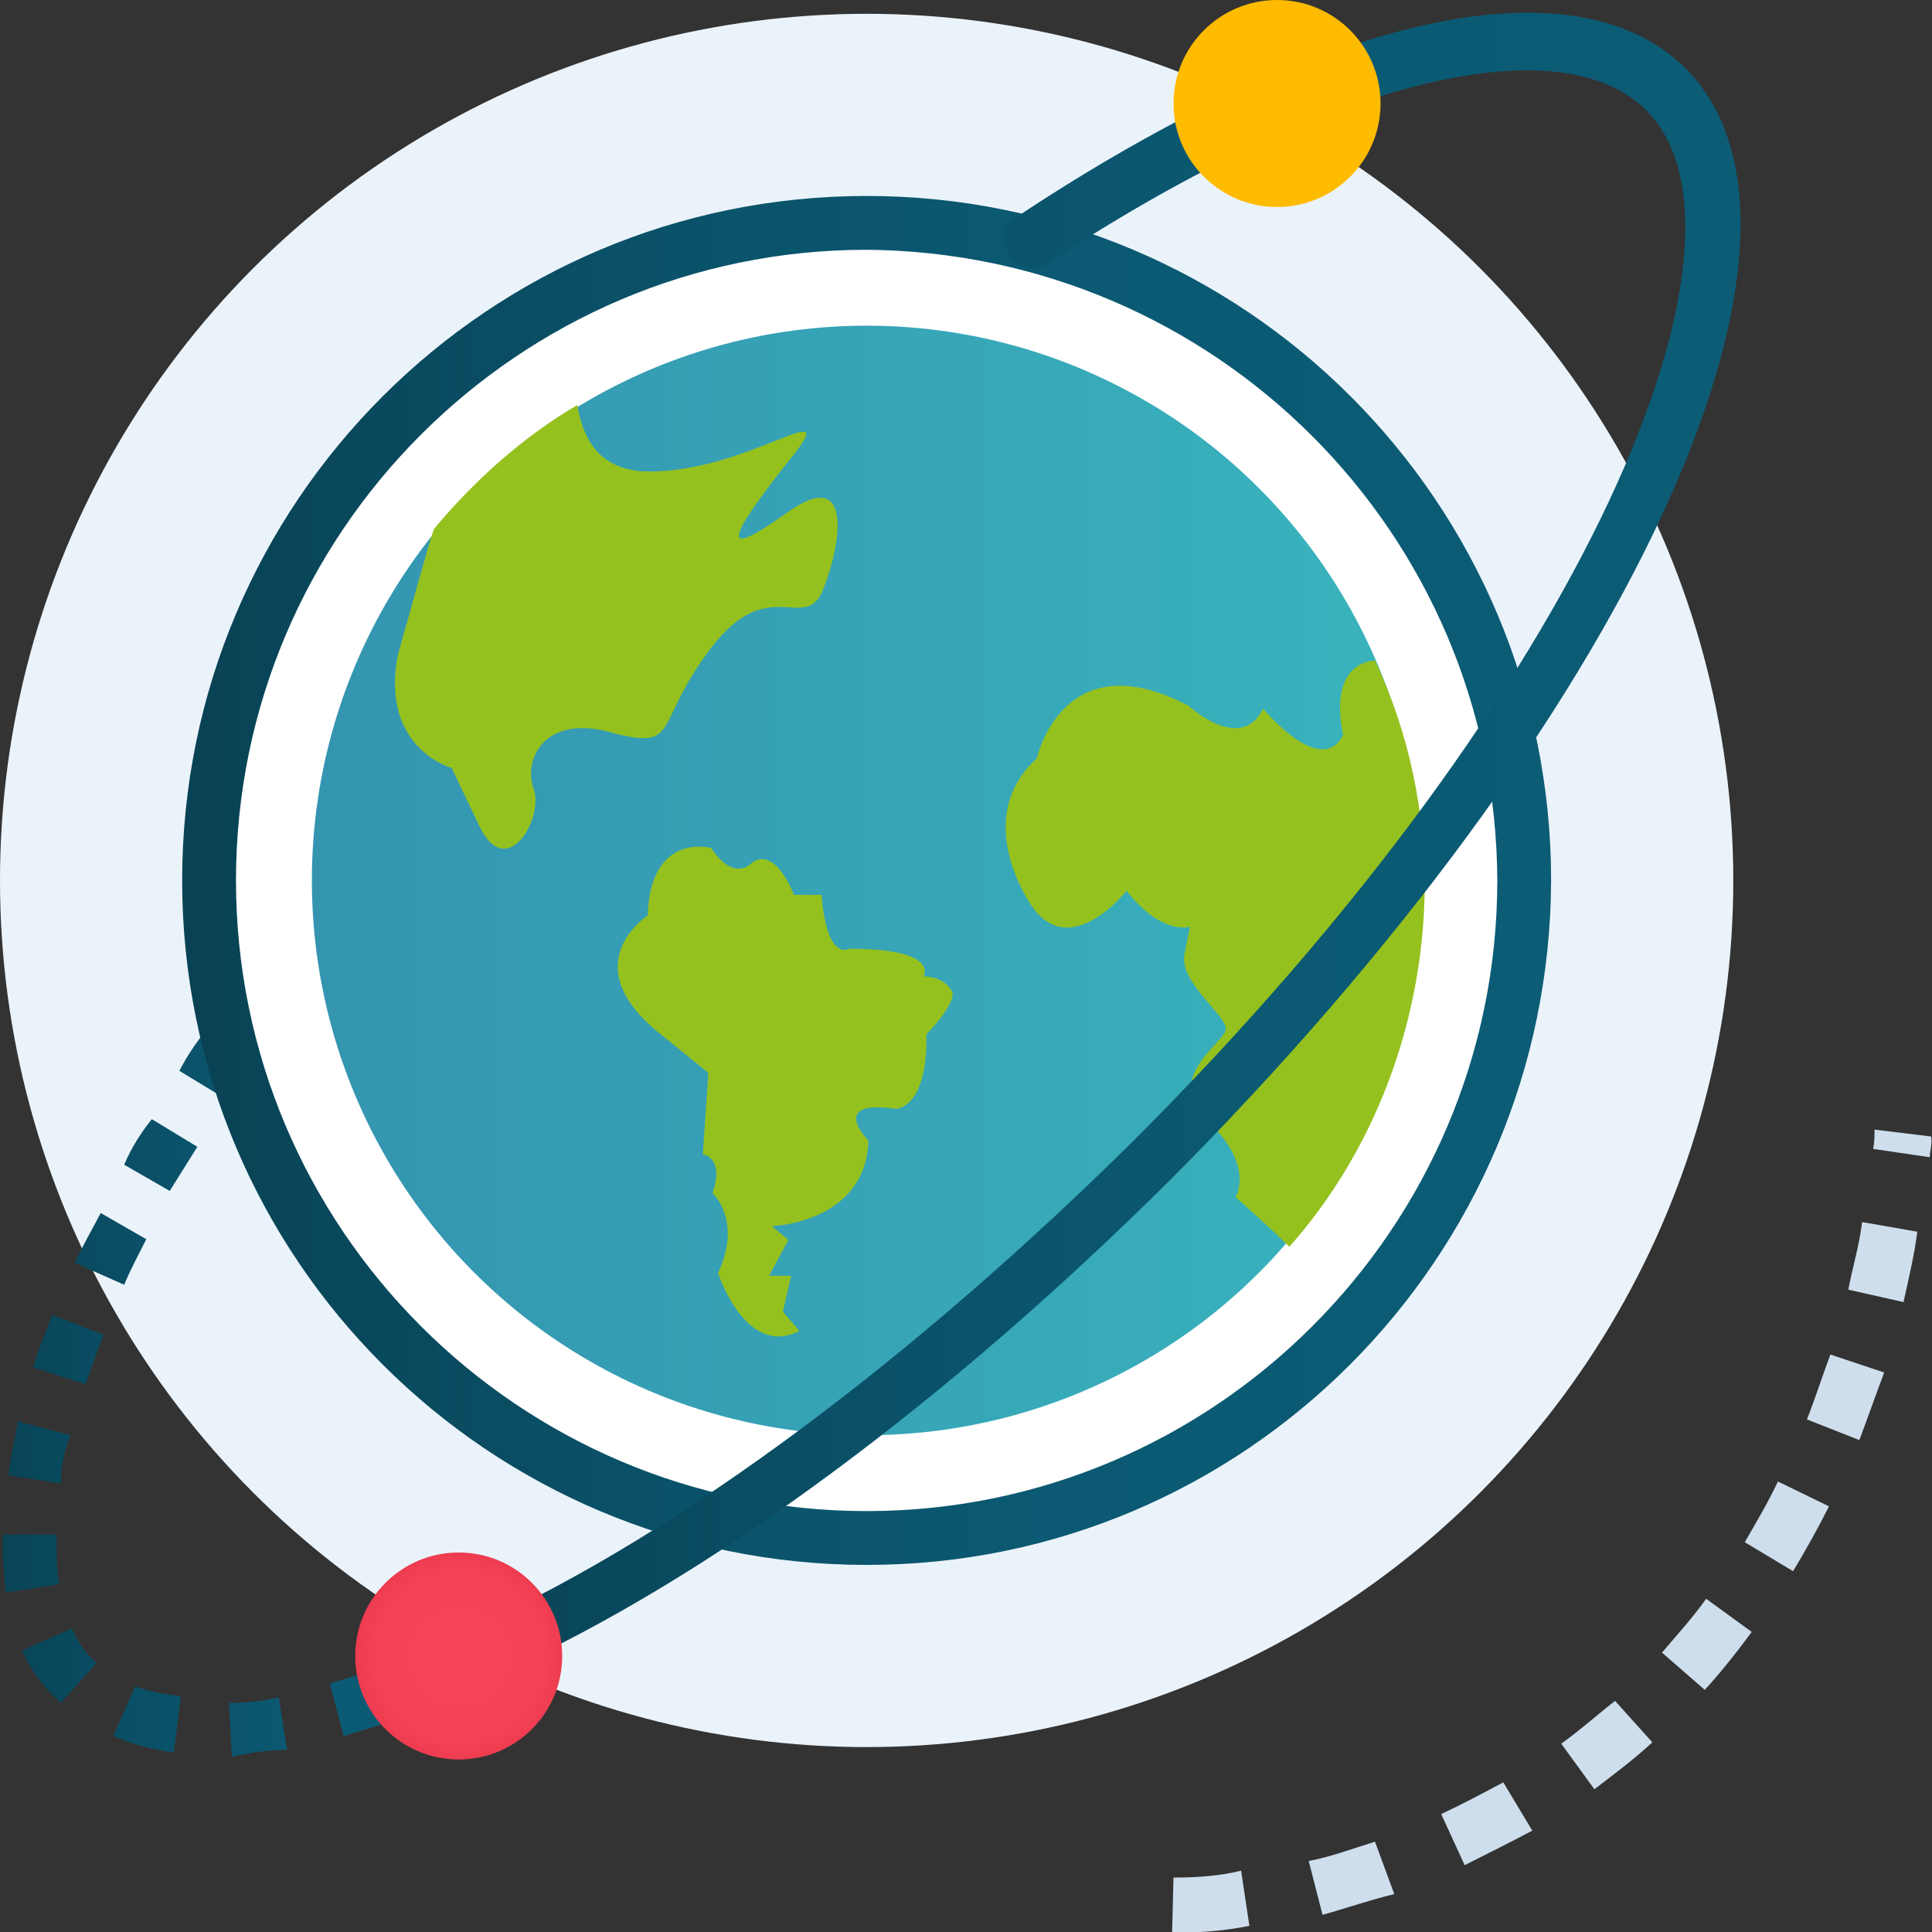 <?xml version="1.0" encoding="utf-8"?>
<!-- Generator: Adobe Illustrator 23.0.1, SVG Export Plug-In . SVG Version: 6.00 Build 0)  -->
<svg version="1.1" id="Layer_1" xmlns="http://www.w3.org/2000/svg" xmlns:xlink="http://www.w3.org/1999/xlink" x="0px" y="0px"
	 viewBox="0 0 140 140" style="enable-background:new 0 0 140 140;" xml:space="preserve">
<rect x="0" y="0" width="140" height="140" fill="#333333" stroke="none"/>
<style type="text/css">
	.st0{fill:#EBF3FA;}
	.st1{fill:url(#Path_5660_1_);}
	.st2{fill:#FFFFFF;}
	.st3{fill:url(#Path_5661_1_);}
	.st4{fill:url(#Ellipse_291_1_);}
	.st5{fill:#95C11F;}
	.st6{fill:url(#Path_5665_1_);}
	.st7{fill:url(#Ellipse_292_1_);}
	.st8{fill:#FFBB00;}
	.st9{fill:#CEDEEC;}
</style>
<g id="Group_1120" transform="translate(-1090.865 -2938.945)">
	<g id="Group_1024" transform="translate(1090.865 2938.945)">
		<circle id="Ellipse_289" class="st0" cx="62.8" cy="63.8" r="62.8"/>
		
			<linearGradient id="Path_5660_1_" gradientUnits="userSpaceOnUse" x1="-1497.819" y1="7.004" x2="-1496.584" y2="7.004" gradientTransform="matrix(29.245 0 0 42.972 43803.438 -200.195)">
			<stop  offset="0" style="stop-color:#094254"/>
			<stop  offset="5.100000e-02" style="stop-color:#094558"/>
			<stop  offset="0.325" style="stop-color:#0A5168"/>
			<stop  offset="0.625" style="stop-color:#0B5972"/>
			<stop  offset="1" style="stop-color:#0C5C76"/>
		</linearGradient>
		<path id="Path_5660" class="st1" d="M16.8,127.3l-0.2-3.9c1.2,0,2.3-0.1,3.6-0.4l0.6,3.8C19.5,126.8,18.1,127,16.8,127.3z
			 M12.6,127c-1.5-0.2-3-0.6-4.4-1.2l1.6-3.6c1.1,0.4,2.2,0.6,3.3,0.7L12.6,127z M24.9,125.8l-1-3.8c1.2-0.4,2.5-0.7,3.6-1.2
			l1.2,3.8C27.5,125,26.3,125.4,24.9,125.8L24.9,125.8z M4.4,123.4l-0.2-0.2c-1.1-1-2-2.2-2.6-3.6l3.6-1.6c0.4,0.9,0.9,1.7,1.6,2.3
			l0.2,0.2L4.4,123.4z M32.7,123.2l-1.6-3.8c1.2-0.5,2.5-1,3.6-1.6l1.6,3.6L32.7,123.2z M0.4,115.4c-0.1-1.2-0.2-2.3-0.2-3.6v-0.6
			h3.9v0.6c0,1,0,2,0.2,3L0.4,115.4z M4.4,107.5l-3.8-0.6c0.2-1.4,0.5-2.7,0.7-3.9l3.8,1C4.7,105,4.4,106.3,4.4,107.5L4.4,107.5z
			 M6.2,100.3l-3.8-1.2c0.4-1.4,0.9-2.6,1.4-3.8l3.7,1.4L6.2,100.3z M9,93.1l-3.6-1.6c0.6-1.2,1.2-2.3,1.9-3.6l3.3,1.9
			C10,91,9.4,92.1,9,93.1L9,93.1z M12.3,86.3L9,84.4c0.5-1.2,1.2-2.3,2-3.3l3.3,2C13.6,84.2,13,85.2,12.3,86.3L12.3,86.3z
			 M16.3,79.6l-3.3-2c0.6-1.2,1.4-2.3,2.2-3.3l3.2,2.2C17.8,77.4,16.9,78.5,16.3,79.6z"/>
		<circle id="Ellipse_290" class="st2" cx="62.8" cy="63.8" r="47.6"/>
		
			<linearGradient id="Path_5661_1_" gradientUnits="userSpaceOnUse" x1="-1531.541" y1="2.535" x2="-1530.307" y2="2.535" gradientTransform="matrix(80.448 0 0 80.448 123222.594 -140.129)">
			<stop  offset="0" style="stop-color:#094254"/>
			<stop  offset="5.100000e-02" style="stop-color:#094558"/>
			<stop  offset="0.325" style="stop-color:#0A5168"/>
			<stop  offset="0.625" style="stop-color:#0B5972"/>
			<stop  offset="1" style="stop-color:#0C5C76"/>
		</linearGradient>
		<path id="Path_5661" class="st3" d="M62.8,113.4L62.8,113.4c-27.4,0-49.6-22.2-49.6-49.6s22.2-49.6,49.6-49.6s49.6,22.2,49.6,49.6
			C112.3,91.2,90.2,113.4,62.8,113.4z M62.8,18.1c-25.2,0-45.7,20.5-45.7,45.7s20.5,45.7,45.7,45.7s45.7-20.5,45.7-45.7
			C108.4,38.6,88,18.3,62.8,18.1L62.8,18.1z"/>
		
			<linearGradient id="Ellipse_291_1_" gradientUnits="userSpaceOnUse" x1="-1527.023" y1="3.682" x2="-1525.788" y2="3.682" gradientTransform="matrix(65.266 0 0 65.266 99685.234 -176.519)">
			<stop  offset="0" style="stop-color:#3494B0"/>
			<stop  offset="1" style="stop-color:#39B4BD"/>
		</linearGradient>
		<circle id="Ellipse_291" class="st4" cx="62.8" cy="63.8" r="40.2"/>
		<g id="Group_1022" transform="translate(23.231 23.747)">
			<path id="Path_5662" class="st5" d="M43.7,47c0,0,1.2-2-5.4-2c0,0-1.6,1-2-3.9h-2c0,0-1.4-3.8-3.2-2.2c0,0-1.2,1.2-2.8-1.2
				c0,0-4.4-1.2-4.6,4.9c0,0-5.6,3.6,1.2,8.8l3.2,2.6l-0.4,5.9c0,0,1.6,0.2,0.7,2.8c0,0,2.2,2,0.4,5.8c0,0,2,6.2,5.9,4.2l-1.2-1.4
				l0.6-2.6h-1.6l1.4-2.6l-1.2-1c0,0,6.8-0.2,7-6.2c0,0-3-3,2-2.3c0,0,2.3,0,2.2-5.4c0,0,2-2,1.9-3C45.3,47,43.7,47,43.7,47z"/>
			<path id="Path_5663" class="st5" d="M76.4,24.1c-3.6,0.4-2.3,5.4-2.3,5.4c-1.6,3.2-5.8-1.9-5.8-1.9c-1.6,3.3-5.4-0.2-5.4-0.2
				c-9.1-4.8-11,3.8-11,3.8C47,35.7,51.6,42,51.6,42c2.8,3.9,6.8-1.2,6.8-1.2c2.6,3.3,4.6,2.6,4.6,2.6l-0.4,2c-0.4,2,3,4.4,3,5.4
				s-4.8,3.6-1.2,6.8c3.3,3.2,1.9,5.4,1.9,5.4s2.6,2.3,3.9,3.6c6.2-7,9.6-16.2,9.8-25.5C80.1,35.2,78.9,29.4,76.4,24.1z"/>
			<path id="Path_5664" class="st5" d="M9.5,31.9l2,4.2c2,4.2,4.8-0.7,3.9-2.8c-0.7-2.2,1-5.4,5.9-3.9c4.8,1.2,2.8-0.7,7-6.2
				s6.8-1,8.1-4.2s2.3-9.1-2.6-5.6s-4.4,2,0-3.6c4.6-5.6-3,1-10.6,0.6C20,10.1,19,7.9,18.6,5.6c-3.9,2.3-7.4,5.4-10.4,9
				c-0.7,2.2-1.4,4.9-2.6,9.1C4.3,30.5,9.5,31.9,9.5,31.9z"/>
		</g>
		
			<linearGradient id="Path_5665_1_" gradientUnits="userSpaceOnUse" x1="-1530.074" y1="1.655" x2="-1528.839" y2="1.655" gradientTransform="matrix(74.95 0 0 97.776 114712.359 -100.57)">
			<stop  offset="0" style="stop-color:#094254"/>
			<stop  offset="5.100000e-02" style="stop-color:#094558"/>
			<stop  offset="0.325" style="stop-color:#0A5168"/>
			<stop  offset="0.625" style="stop-color:#0B5972"/>
			<stop  offset="1" style="stop-color:#0C5C76"/>
		</linearGradient>
		<path id="Path_5665" class="st6" d="M35.5,121.6c-0.7,0-1.5-0.5-1.9-1.2c-0.5-1,0-2.1,1-2.6C49.5,111,66.2,98.4,82,82.8
			c33.4-33.3,46.4-65.7,37.3-74.8c-6.4-6.4-23.6-2-43.4,11.1c-1,0.6-2.2,0.4-2.8-0.6s-0.4-2.2,0.6-2.8C95.9,1,114-3,122.1,4.9
			c12.2,12.2-4.2,47.4-37.3,80.6c-16,15.9-33.2,28.8-48.5,35.7C36.2,121.5,35.8,121.7,35.5,121.6z"/>
		<g id="Group_1023" transform="translate(20.839 0)">
			
				<radialGradient id="Ellipse_292_1_" cx="-1465.202" cy="30.804" r="0.617" gradientTransform="matrix(12.278 0 0 12.278 18002.209 -258.184)" gradientUnits="userSpaceOnUse">
				<stop  offset="0.387" style="stop-color:#F74357"/>
				<stop  offset="0.825" style="stop-color:#F54155"/>
				<stop  offset="0.982" style="stop-color:#EE3C50"/>
				<stop  offset="1" style="stop-color:#ED3B4F"/>
			</radialGradient>
			<circle id="Ellipse_292" class="st7" cx="12.4" cy="120" r="7.5"/>
			<circle id="Ellipse_293" class="st8" cx="71.7" cy="7.5" r="7.5"/>
		</g>
	</g>
	<path id="Path_5666" class="st9" d="M1175.8,3079l0.1-4c1.6,0,3.3-0.1,4.9-0.5l0.6,4C1179.4,3078.9,1177.6,3079,1175.8,3079z
		 M1186.7,3077.7l-1-3.9c1.6-0.3,3.2-0.9,4.8-1.4l1.4,3.8C1190.2,3076.6,1188.5,3077.2,1186.7,3077.7z M1197,3074.1l-1.7-3.7
		c1.5-0.7,3-1.5,4.5-2.3l2.1,3.5C1200.2,3072.5,1198.6,3073.3,1197,3074.1z M1206.4,3068.6l-2.4-3.3c1.4-1,2.6-2.1,3.9-3.1l2.7,3
		C1209.2,3066.5,1207.7,3067.6,1206.4,3068.6L1206.4,3068.6z M1214.4,3061.4l-3.1-2.7c1.1-1.3,2.2-2.5,3.2-3.9l3.3,2.4
		C1216.7,3058.7,1215.5,3060.2,1214.4,3061.4L1214.4,3061.4z M1220.8,3052.8l-3.5-2.1c0.8-1.4,1.7-2.9,2.4-4.4l3.7,1.8
		C1222.6,3049.7,1221.7,3051.3,1220.8,3052.8L1220.8,3052.8z M1225.6,3043.3l-3.8-1.5c0.6-1.5,1.1-3.1,1.7-4.7l3.9,1.3
		C1226.8,3040,1226.2,3041.7,1225.6,3043.3L1225.6,3043.3z M1228.8,3033.3l-4-0.9c0.3-1.6,0.8-3.2,1-4.9l4,0.7
		C1229.6,3029.8,1229.2,3031.5,1228.8,3033.3L1228.8,3033.3z M1230.7,3022.8l-4.1-0.6c0.1-0.5,0.1-0.9,0.1-1.4l4.1,0.5
		C1230.9,3021.9,1230.7,3022.4,1230.7,3022.8z"/>
</g>
</svg>
